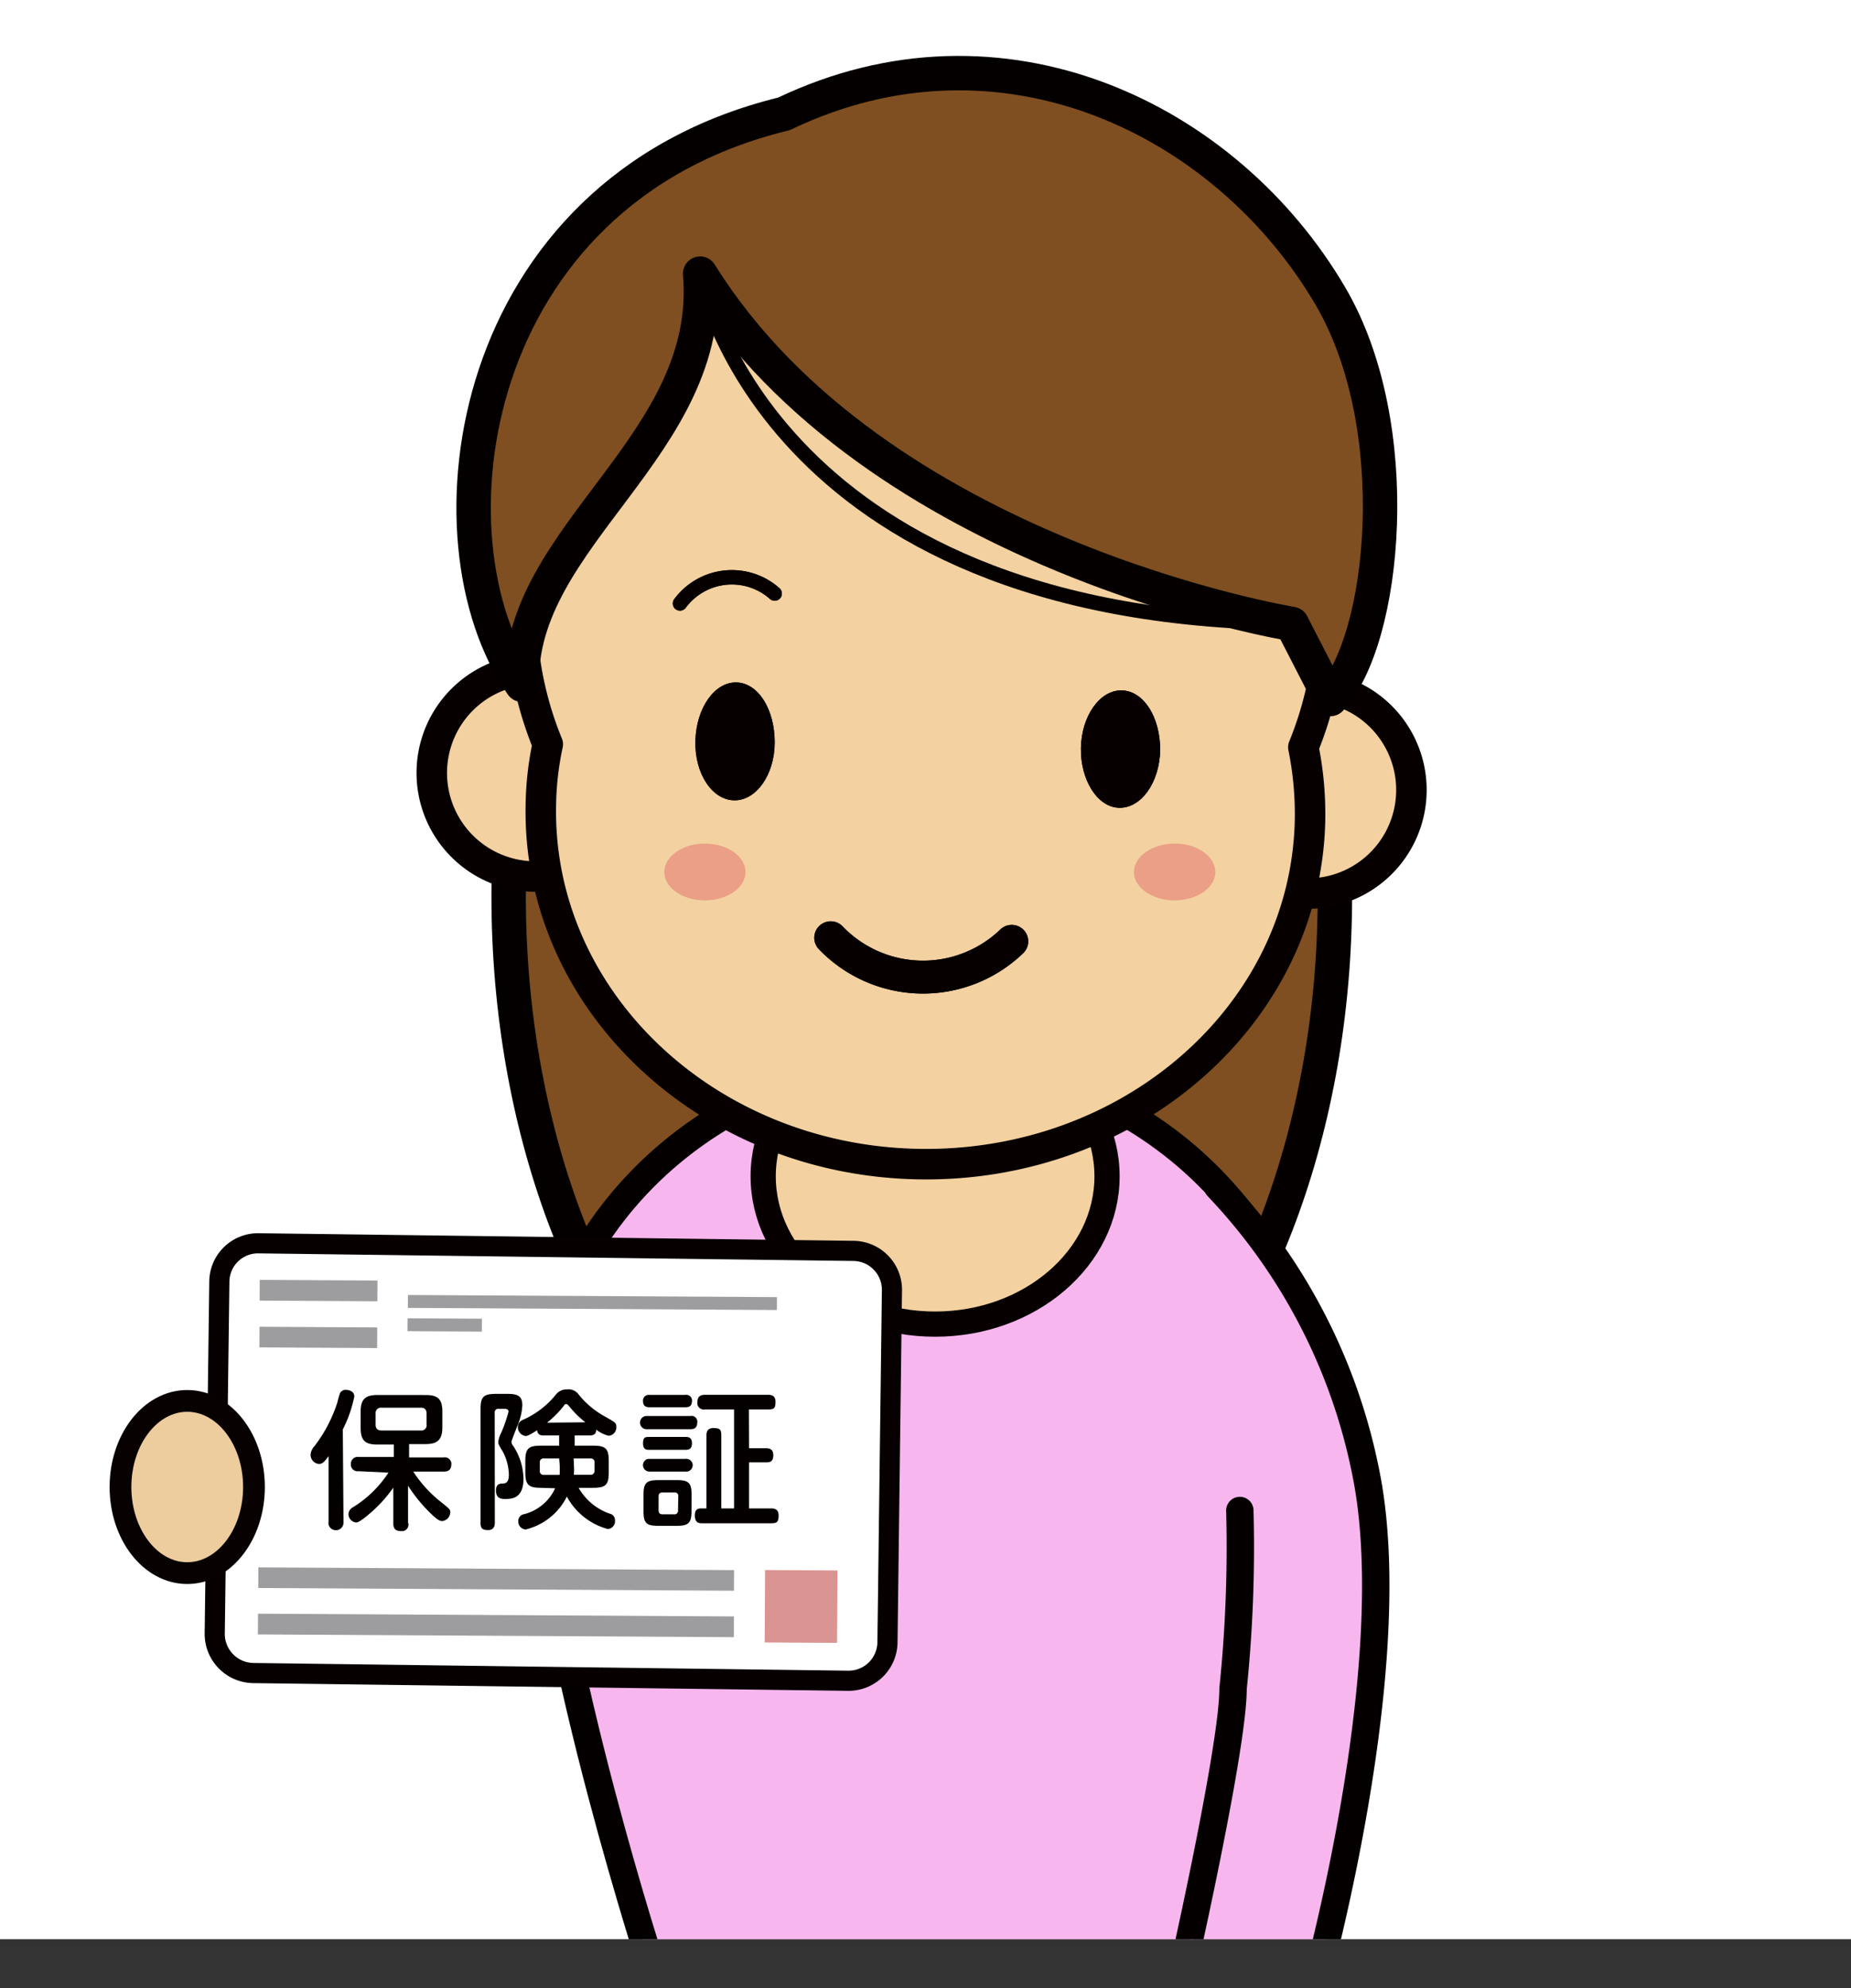 <svg id="レイヤー_1" data-name="レイヤー 1" xmlns="http://www.w3.org/2000/svg" xmlns:xlink="http://www.w3.org/1999/xlink" width="160.85" height="172.69" viewBox="0 0 160.85 172.69"><rect x="0" y="0" width="160.85" height="172.69" fill="#333333" stroke="none"/><defs><style>.cls-1,.cls-10,.cls-12,.cls-13{fill:none;}.cls-14,.cls-2{fill:#fff;}.cls-3{clip-path:url(#clip-path);}.cls-4{fill:#7f4f21;stroke-width:2.99px;}.cls-13,.cls-4,.cls-5{stroke:#040000;}.cls-10,.cls-12,.cls-13,.cls-14,.cls-18,.cls-4,.cls-5,.cls-6,.cls-7,.cls-8{stroke-linecap:round;stroke-linejoin:round;}.cls-5{fill:#f7b7ee;}.cls-5,.cls-6{stroke-width:2.38px;}.cls-6,.cls-7,.cls-8{fill:#f3d1a0;}.cls-10,.cls-12,.cls-14,.cls-6,.cls-7,.cls-8{stroke:#060001;}.cls-7{stroke-width:2.19px;}.cls-8{stroke-width:2.65px;}.cls-9{fill:#060001;}.cls-10{stroke-width:2.86px;}.cls-11{fill:#ea9f86;}.cls-12{stroke-width:1.25px;}.cls-13{stroke-width:1.27px;}.cls-14{stroke-width:1.75px;}.cls-15{fill:#9d9c9f;}.cls-16{fill:#da9491;}.cls-17{fill:#040000;}.cls-18{fill:#edcc9e;stroke:#070102;stroke-width:1.89px;}</style><clipPath id="clip-path"><rect class="cls-1" x="-38.68" y="-16.34" width="243.52" height="184.79"/></clipPath></defs><g id="レイヤー_2" data-name="レイヤー 2"><g id="文字"><rect class="cls-2" x="-38.68" y="-16.34" width="243.52" height="184.79"/><g class="cls-3"><ellipse class="cls-4" cx="80.1" cy="77.85" rx="35.9" ry="55.57"/><path class="cls-5" d="M102.25,172.66s10.23-27.3,12.07-45.11c1.8-17.19-11.66-34-32-35.52V92H80.12V92c-20.37.71-34.5,16.94-33.42,34.19,1.13,17.86,10.22,45.55,10.22,45.55C59.3,181.53,97.26,182,102.25,172.66Z"/><path class="cls-6" d="M101,176.34a6,6,0,1,1,6.15,5.95,6,6,0,0,1-6.15-5.95Z"/><path class="cls-5" d="M105.82,103.1A50.19,50.19,0,0,1,118.89,129c3,17.52-5.2,45.7-5.2,45.7l-11.31-1.79s4.77-20.85,4.77-26.21a119.56,119.56,0,0,0,.59-15.49"/><ellipse class="cls-7" cx="81.26" cy="102.18" rx="14.94" ry="12.84"/><path class="cls-8" d="M55.52,67.29a9,9,0,1,0-9.17,8.85A9,9,0,0,0,55.52,67.29Z"/><path class="cls-8" d="M122.65,68.75a9,9,0,1,0-9.17,8.87,9,9,0,0,0,9.17-8.87Z"/><path class="cls-8" d="M115.56,53.85c.37-18.13-15.06-33.16-34.38-33.56s-35.5,14-35.86,32.13A30.52,30.52,0,0,0,47.6,64.65,26.75,26.75,0,0,0,47,69.92c-.34,16.88,14.34,30.86,32.79,31.2s33.71-13,34.05-29.89a29.16,29.16,0,0,0-.58-6.32A31.12,31.12,0,0,0,115.56,53.85Z"/><path class="cls-9" d="M67.32,64.48c0-2.86-1.43-5.16-3.33-5.2s-3.48,2.22-3.56,5.06,1.44,5.14,3.36,5.18S67.32,67.3,67.32,64.48Z"/><path class="cls-9" d="M100.82,65.15c0-2.86-1.44-5.14-3.34-5.18s-3.5,2.22-3.55,5,1.43,5.16,3.33,5.2S100.76,68,100.82,65.15Z"/><path class="cls-10" d="M87.92,81.77a11.12,11.12,0,0,1-15.73-.31l0,0"/><path class="cls-11" d="M64.77,75.75c0,1.35-1.57,2.45-3.52,2.45s-3.51-1.1-3.51-2.45,1.58-2.46,3.51-2.46S64.77,74.39,64.77,75.75Z"/><path class="cls-11" d="M105.6,75.75c0,1.35-1.58,2.45-3.52,2.45s-3.53-1.1-3.53-2.45,1.58-2.46,3.53-2.46S105.6,74.39,105.6,75.75Z"/><path class="cls-12" d="M59.09,52.42a5.61,5.61,0,0,1,7.85-1.17c.13.1.26.2.38.31"/><path class="cls-11" d="M64.77,75.75c0,1.35-1.57,2.45-3.52,2.45s-3.51-1.1-3.51-2.45,1.58-2.46,3.51-2.46S64.77,74.39,64.77,75.75Z"/><path class="cls-11" d="M105.6,75.75c0,1.35-1.58,2.45-3.52,2.45s-3.53-1.1-3.53-2.45,1.58-2.46,3.53-2.46S105.6,74.39,105.6,75.75Z"/><path class="cls-9" d="M67.32,64.48c0-2.86-1.43-5.16-3.33-5.2s-3.48,2.22-3.56,5.06,1.44,5.14,3.36,5.18S67.32,67.3,67.32,64.48Z"/><path class="cls-9" d="M100.82,65.15c0-2.86-1.44-5.14-3.34-5.18s-3.5,2.22-3.55,5,1.43,5.16,3.33,5.2S100.76,68,100.82,65.15Z"/><path class="cls-10" d="M87.92,81.77a11.12,11.12,0,0,1-15.73-.31l0,0"/><path class="cls-12" d="M59.09,52.42a5.61,5.61,0,0,1,7.85-1.17c.13.1.26.2.38.31"/><path class="cls-4" d="M45.36,59.48c-8.78-12.55-5-42.83,22.77-49.59,18.92-9.07,38.44.41,47.48,15.83,6.64,11.31,4.8,29.89,0,35l-3.35-6.52S76.12,48.29,60.84,23.77C62.12,38.65,44.93,46.59,45.36,59.48Z"/><path class="cls-13" d="M60.84,23.77s5.4,29.91,51.42,30.35"/><path class="cls-14" d="M77.12,142.67A3.38,3.38,0,0,1,73.7,146L22,145.33a3.4,3.4,0,0,1-3.34-3.42l.4-30.56A3.36,3.36,0,0,1,22.5,108h0l51.69.66a3.38,3.38,0,0,1,3.32,3.41Z"/><rect class="cls-15" x="42.22" y="116.5" width="1.79" height="41.34" transform="translate(-94.3 179.49) rotate(-89.67)"/><rect class="cls-15" x="42.19" y="120.52" width="1.8" height="41.36" transform="translate(-98.35 183.47) rotate(-89.67)"/><rect class="cls-15" x="26.78" y="106.99" width="1.8" height="10.23" transform="translate(-84.58 139.14) rotate(-89.67)"/><rect class="cls-15" x="50.92" y="97.11" width="1.12" height="32.07" transform="translate(-61.96 163.97) rotate(-89.67)"/><rect class="cls-15" x="38.09" y="111.86" width="1.12" height="6.46" transform="translate(-76.66 153.1) rotate(-89.68)"/><rect class="cls-15" x="26.77" y="111.06" width="1.79" height="10.23" transform="translate(-88.67 143.17) rotate(-89.67)"/><rect class="cls-16" x="66.47" y="136.4" width="6.29" height="6.29" transform="translate(-70.32 208.38) rotate(-89.68)"/><path class="cls-17" d="M29.85,132.22a.66.66,0,0,1-1.3.2.67.67,0,0,1,0-.2v-5.73c-.32.43-.5.68-.83.68a.8.8,0,0,1-.73-.81,1.2,1.2,0,0,1,.33-.73,12.51,12.51,0,0,0,2-3.82,7.59,7.59,0,0,1,.22-.78.54.54,0,0,1,.53-.3s.72,0,.72.58a11.21,11.21,0,0,1-1,2.86Zm1.3-4.42a.59.59,0,0,1-.66-.5.49.49,0,0,1,0-.12.59.59,0,0,1,.67-.62h3.06v-1.08H32.77c-1,0-1.43-.32-1.43-1.44v-1.43c0-1.13.49-1.43,1.43-1.43H37c1,0,1.44.31,1.44,1.43V124c0,1.11-.48,1.44-1.44,1.44H35.55v1.16h3a.58.58,0,0,1,.67.46.38.38,0,0,1,0,.15c0,.59-.44.62-.67.62H35.91a11,11,0,0,0,2.22,2.49c1,.8,1,.8,1,1.06a.79.79,0,0,1-.71.75c-.25,0-.55-.21-1.28-.95a13.73,13.73,0,0,1-1.68-2.12v3.19A.56.56,0,0,1,35,133h-.15c-.53,0-.67-.26-.67-.68v-3.1a11.94,11.94,0,0,1-2.15,2.34c-.81.69-1,.69-1.11.69a.75.75,0,0,1-.64-.73.73.73,0,0,1,.41-.6,9.94,9.94,0,0,0,3.07-3Zm5.92-5c0-.35-.16-.52-.5-.52H33.16a.47.47,0,0,0-.52.39v1.09c0,.34.18.5.52.5h3.41a.45.45,0,0,0,.5-.38.24.24,0,0,0,0-.12Z"/><path class="cls-17" d="M43,132.24c0,.17,0,.67-.58.67s-.66-.21-.66-.67v-9.83c0-1.07.25-1.33,1.34-1.33h1c.86,0,1.29.16,1.29,1a5.14,5.14,0,0,1-.46,1.84c-.08.23-.48,1.21-.48,1.32a.52.52,0,0,0,.14.35,5.31,5.31,0,0,1,.9,2.86c0,1.76-1.06,1.76-1.64,1.76s-.75-.28-.75-.76.27-.57.52-.58.6,0,.6-.78a4.47,4.47,0,0,0-.56-2.05c-.32-.53-.36-.6-.36-.77a2.08,2.08,0,0,1,.25-.8,12.27,12.27,0,0,0,.64-1.85c0-.24-.27-.24-.36-.24h-.49a.3.3,0,0,0-.35.26.17.17,0,0,0,0,.1Zm4-3c-1.06,0-1.35-.26-1.35-1.33v-1c0-1.08.27-1.33,1.35-1.33h1.59v-.89H47.27c-.23,0-.53,0-.6-.45-.73.48-.9.5-1,.5a.78.78,0,0,1-.67-.8.67.67,0,0,1,.43-.6,7.64,7.64,0,0,0,2.86-2.18,1.19,1.19,0,0,1,1-.47,1.09,1.09,0,0,1,1,.45,7.55,7.55,0,0,0,2.34,1.94c.86.5.93.52.93.88a.73.73,0,0,1-.66.76,2.91,2.91,0,0,1-1.09-.53c0,.43-.28.5-.57.5h-1.3v.89h1.61c1.08,0,1.35.25,1.35,1.33v1c0,1.06-.26,1.33-1.35,1.33H50.28A5,5,0,0,0,53,131.49a.56.56,0,0,1,.44.59.67.67,0,0,1-.62.74h0A5.74,5.74,0,0,1,49.26,130a5.43,5.43,0,0,1-3.58,2.86.69.69,0,0,1-.64-.73.59.59,0,0,1,.5-.6,4.06,4.06,0,0,0,2.7-2.25Zm1.59-2.55H47.27a.32.32,0,0,0-.36.26v.81a.32.32,0,0,0,.27.36h1.45a7.53,7.53,0,0,0,0-.95Zm2.28-3.14a8.47,8.47,0,0,1-1.44-1.43c-.1-.1-.13-.15-.23-.15s-.11,0-.23.18a8.79,8.79,0,0,1-1.43,1.43Zm-1,3.64a7.06,7.06,0,0,1,0,.92h1.43a.33.33,0,0,0,.36-.27v-.79a.31.31,0,0,0-.27-.36H49.85Z"/><path class="cls-17" d="M60,123a.5.5,0,0,1,.59.4.43.43,0,0,1,0,.16c0,.54-.34.59-.59.59H56.12a.58.58,0,0,1,0-1.15Zm-.46-1.83a.5.5,0,0,1,.59.4.56.56,0,0,1,0,.13c0,.53-.37.54-.59.54H56.45c-.16,0-.57,0-.57-.51a.49.49,0,0,1,.43-.56.33.33,0,0,1,.14,0Zm0,3.65c.23,0,.59,0,.59.55s-.33.57-.59.57H56.45c-.26,0-.57,0-.57-.56s.21-.56.57-.56Zm0,1.91a.56.56,0,0,1,.65.46.57.57,0,0,1-.47.64H56.47a.56.56,0,0,1-.18-1.1h3.28Zm.55,4.54c0,1-.24,1.27-1.26,1.27H57.18c-1,0-1.26-.23-1.26-1.26v-1.43c0-1,.23-1.28,1.26-1.28h1.66c1,0,1.26.25,1.26,1.28ZM58.94,130a.3.3,0,0,0-.26-.36H57.57c-.24,0-.34.13-.34.36v1.19c0,.24.11.35.34.35h1a.3.3,0,0,0,.35-.26.14.14,0,0,0,0-.09Zm6.15-4.2h1.43c.22,0,.68,0,.68.6s-.32.63-.68.63H65.09v4H67c.19,0,.66,0,.66.6s-.16.69-.66.69H61c-.2,0-.62,0-.62-.68,0-.41.16-.61.51-.61h.5v-6.31c0-.21,0-.67.6-.67s.69.14.69.67v6.31h1.11v-8.6H61.27a.57.57,0,0,1-.67-.46.66.66,0,0,1,0-.14c0-.5.23-.67.68-.67h5.45c.2,0,.66,0,.66.6s-.14.67-.66.67H65.08Z"/><ellipse class="cls-18" cx="16.27" cy="129.17" rx="5.8" ry="7.48"/></g></g></g></svg>